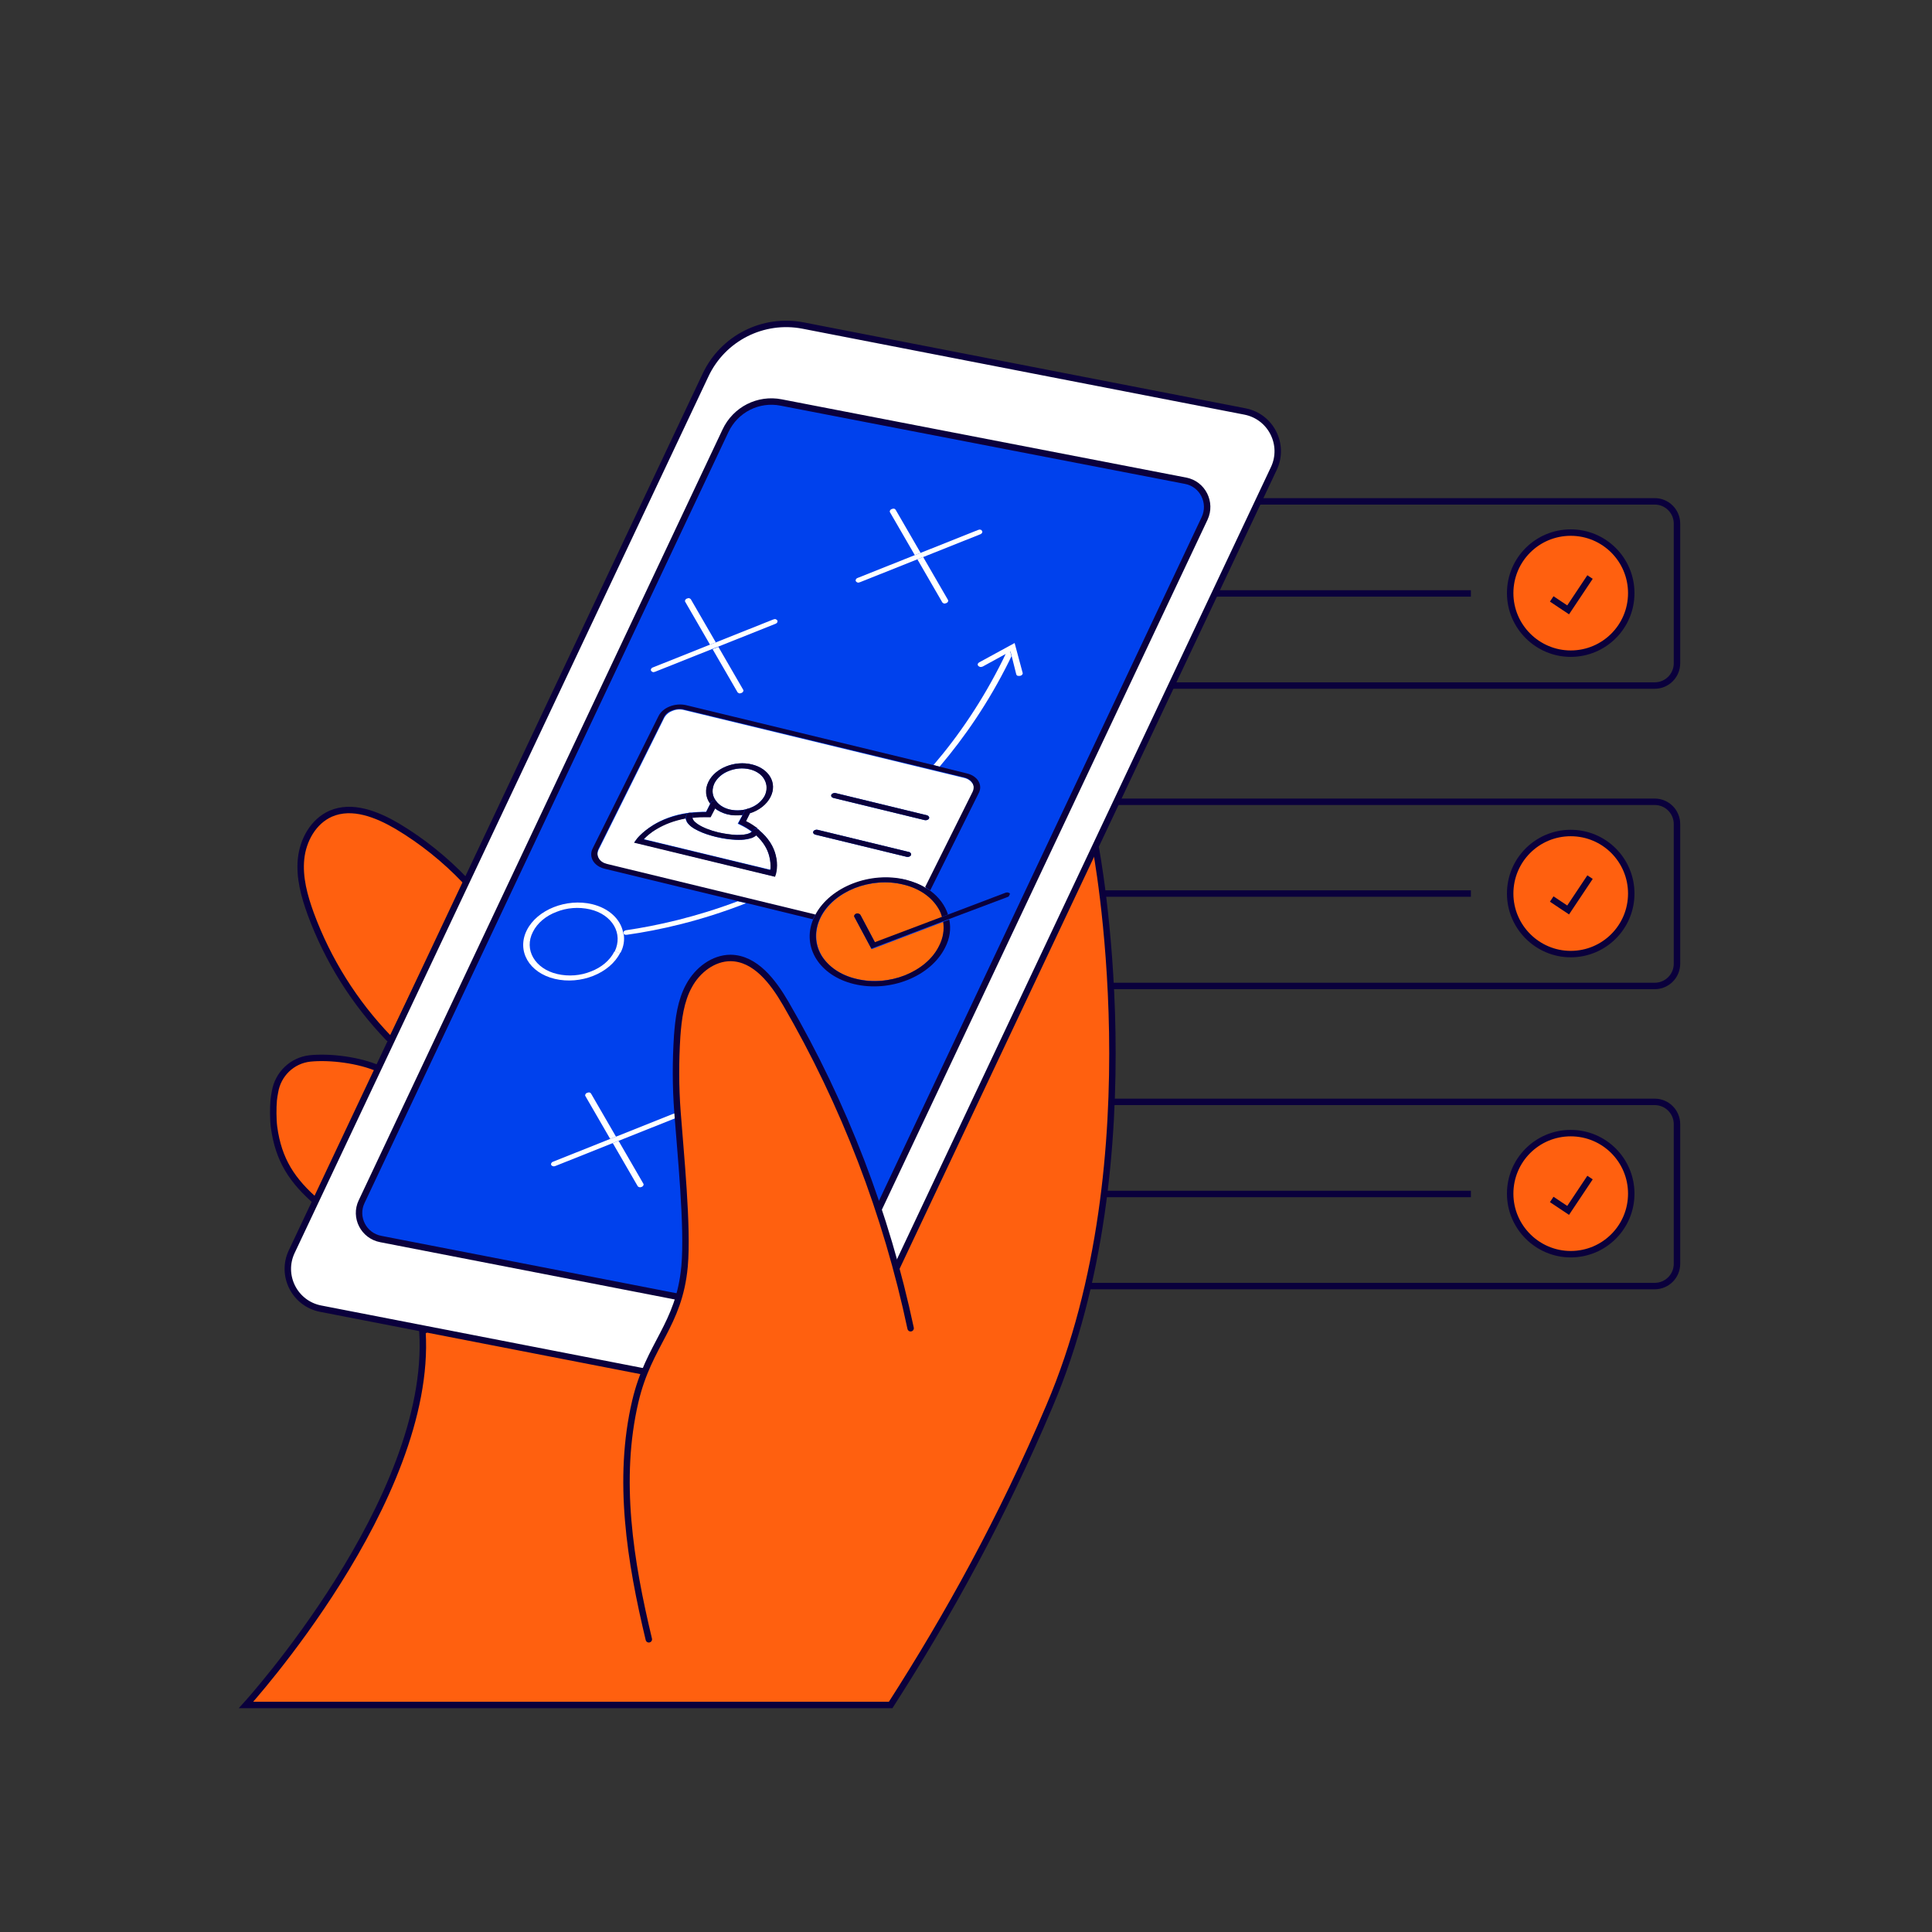 <?xml version="1.0" encoding="UTF-8"?> <svg xmlns="http://www.w3.org/2000/svg" xmlns:xlink="http://www.w3.org/1999/xlink" version="1.1" id="Layer_1" x="0px" y="0px" width="600px" height="600px" viewBox="0 0 600 600" style="enable-background:new 0 0 600 600;" xml:space="preserve"><rect x="0" y="0" width="600" height="600" fill="#333333" stroke="none"/> <style type="text/css"> .st0{fill:none;stroke:#0A003C;stroke-width:2;stroke-miterlimit:10;} .st1{fill:#FF600F;stroke:#0A003C;stroke-width:2;stroke-miterlimit:10;} .st2{fill:#FF600F;stroke:#0A003C;stroke-width:2;stroke-linecap:round;stroke-miterlimit:10;} .st3{fill:#FFFFFF;stroke:#0A003C;stroke-width:2;stroke-linecap:round;stroke-miterlimit:10;} .st4{fill:#0041ED;stroke:#0A003C;stroke-width:2;stroke-linecap:round;stroke-miterlimit:10;} .st5{enable-background:new ;} .st6{clip-path:url(#SVGID_00000149340362774740757210000003208855764095959709_);} .st7{fill:#FFFFFF;} .st8{fill:#0A003C;} .st9{fill:#FF6B0D;} </style> <g> <path class="st0" d="M520.8,162.6v43.4c0,3.8-3.1,6.9-6.9,6.9H232.4c-3.8,0-6.9-3.1-6.9-6.9v-43.4c0-3.8,3.1-6.9,6.9-6.9h281.5 C517.7,155.7,520.8,158.8,520.8,162.6z"></path> <line class="st0" x1="260.9" y1="184.3" x2="456.8" y2="184.3"></line> <path class="st0" d="M520.8,255.9v43.4c0,3.8-3.1,6.9-6.9,6.9H232.4c-3.8,0-6.9-3.1-6.9-6.9v-43.4c0-3.8,3.1-6.9,6.9-6.9h281.5 C517.7,249,520.8,252.1,520.8,255.9z"></path> <line class="st0" x1="260.9" y1="277.5" x2="456.8" y2="277.5"></line> <path class="st0" d="M520.8,349.1v43.4c0,3.8-3.1,6.9-6.9,6.9H232.4c-3.8,0-6.9-3.1-6.9-6.9v-43.4c0-3.8,3.1-6.9,6.9-6.9h281.5 C517.7,342.2,520.8,345.3,520.8,349.1z"></path> <g> <path class="st1" d="M487.8,203c10.4,0,18.8-8.4,18.8-18.8s-8.4-18.8-18.8-18.8c-10.4,0-18.8,8.4-18.8,18.8S477.5,203,487.8,203z"></path> <path class="st0" d="M481.9,186l5.1,3.4l6.8-10.2"></path> </g> <g> <path class="st1" d="M487.8,296.3c10.4,0,18.8-8.4,18.8-18.8s-8.4-18.8-18.8-18.8c-10.4,0-18.8,8.4-18.8,18.8 S477.5,296.3,487.8,296.3z"></path> <path class="st0" d="M481.9,279.2l5.1,3.4l6.8-10.2"></path> </g> <g> <path class="st1" d="M487.8,389.5c10.4,0,18.8-8.4,18.8-18.8s-8.4-18.8-18.8-18.8c-10.4,0-18.8,8.4-18.8,18.8 S477.5,389.5,487.8,389.5z"></path> <path class="st0" d="M481.9,372.5l5.1,3.4l6.8-10.2"></path> </g> <line class="st0" x1="260.9" y1="370.8" x2="456.8" y2="370.8"></line> </g> <path class="st2" d="M276.6,529.5H76.4c0,0,58-63.7,54.8-115.9l209-150.8c0,0,18.7,96.6-14.3,173.9 C311.2,471.4,294.5,501.6,276.6,529.5z"></path> <path class="st2" d="M120.7,322.4c-10.6-11-18.9-24.2-24.2-38.6c-2-5.5-3.6-11.3-3-17.1c0.6-5.8,3.8-11.6,9.2-14 c6.7-2.9,14.4,0.2,20.7,3.9c7.7,4.6,14.8,10.3,21,16.8"></path> <path class="st2" d="M98.6,373.5c-7.9-6.8-12.1-13.2-13.5-23.5c-0.3-2.3-0.3-6-0.1-8.3c0.1-0.8,0.2-1.7,0.4-2.6 c0.9-5.5,5.3-9.8,10.9-10.4c6-0.6,15.1,0.4,21.6,3.3"></path> <path class="st3" d="M90.6,388.7c-3.5,7.4,0.9,16.1,8.9,17.7l137.3,26.7c12.4,2.4,24.9-3.9,30.3-15.4l128.5-272.2 c3.5-7.4-0.9-16.1-8.9-17.7l-137.3-26.7c-12.4-2.4-24.9,3.9-30.3,15.4L90.6,388.7L90.6,388.7z"></path> <path class="st4" d="M118.3,384.8l125.5,24.4c7.1,1.4,14.2-2.2,17.3-8.8l113-239.4c2.3-4.9-0.6-10.7-5.9-11.7L242.6,125 c-7.1-1.4-14.2,2.2-17.3,8.8l-113,239.4C110,378,112.9,383.8,118.3,384.8z"></path> <g> <g> <g class="st5"> <defs> <polygon id="SVGID_1_" class="st5" points="130.3,352.1 232.4,147 362.9,178.7 260.8,383.8 "></polygon> </defs> <clipPath id="SVGID_00000164499499543206227240000005933957278342539943_"> <use xlink:href="#SVGID_1_" style="overflow:visible;"></use> </clipPath> <g style="clip-path:url(#SVGID_00000164499499543206227240000005933957278342539943_);"> <g> <g> <g> <path class="st7" d="M183.9,280.8c-8-1.9-17.1,1.7-20.3,8.1c-3.2,6.4,0.7,13.2,8.7,15.1c8,1.9,17.1-1.7,20.3-8.1l-0.9-0.2 l-0.9-0.2c-1.4,2.8-4.1,5-7.3,6.2c-3.2,1.3-6.9,1.6-10.4,0.8s-6.1-2.7-7.5-5.1c-1.4-2.4-1.5-5.3-0.1-8c1.4-2.8,4.1-5,7.3-6.2 c3.2-1.3,6.9-1.6,10.4-0.8c3.5,0.8,6.1,2.7,7.5,5.1c1.4,2.4,1.5,5.3,0.2,8l0.9,0.2l0.9,0.2c1-1.9,1.3-3.9,1-5.8 c-0.1-0.1-0.2-0.2-0.2-0.3c0-0.1,0-0.2,0-0.3C192.7,285.5,189.2,282.1,183.9,280.8"></path> <path class="st7" d="M231.7,280.5l-2.6-0.6c-13,4.9-25.1,7.6-34.7,9c-0.4,0.1-0.7,0.3-0.8,0.6c0,0.1-0.1,0.2,0,0.3 c0,0.1,0.1,0.2,0.2,0.3c0.1,0.1,0.3,0.2,0.4,0.2c0.1,0,0.3,0,0.5,0C204.7,288.9,217.7,286,231.7,280.5 M313.7,202.2l-1.3,0.7 c-0.3,0.6-0.6,1.3-0.9,1.9c-6.3,12.7-13.7,23.6-21.6,32.8l1.9,0.5c7.9-9.3,15.3-20.1,21.6-32.8c0.2-0.5,0.5-1,0.7-1.5 L313.7,202.2"></path> <path class="st7" d="M315.1,199.7l-11,6c-0.5,0.3-0.6,0.7-0.3,1.1c0.1,0.1,0.3,0.2,0.5,0.3c0.3,0.1,0.6,0,0.9-0.1l7.3-4 l1.3-0.7l0.4,1.5l1.4,5.6c0.1,0.3,0.3,0.5,0.6,0.5c0.2,0,0.4,0,0.6,0c0.5-0.1,0.9-0.5,0.8-0.9L315.1,199.7"></path> <path class="st7" d="M234.8,259.4c-0.4,0.3-0.8,0.6-1.3,0.8c-1,0.4-2.1,0.6-3.3,0.6c-2.4,0.1-5.2-0.2-7.9-0.9 c-2-0.5-3.9-1.1-5.5-1.9c-1.6-0.8-2.8-1.7-3.5-2.7c-0.2-0.4-0.3-0.8-0.4-1.2c-3.8,0.7-6.7,1.9-8.8,3.2 c-2.1,1.2-3.5,2.5-4.2,3.3l39.3,9.5c0-0.2,0-0.3,0.1-0.5c0.1-0.9,0-2.3-0.4-3.8C238.4,263.9,237.3,261.6,234.8,259.4 M230.6,253.1c-1.6,0.2-3.2,0.1-4.7-0.2c-1.5-0.4-2.9-1-3.9-1.9l-1.4,2.7l-0.8,0c-1.7-0.1-3.4,0-4.8,0.2 c0,0.2,0.1,0.5,0.2,0.7c0.3,0.5,0.8,1,1.5,1.4c1.5,1,3.8,1.9,6.3,2.5c1.9,0.5,3.8,0.7,5.5,0.8c1.7,0.1,3.2-0.1,4.1-0.5 c0.4-0.1,0.6-0.3,0.8-0.5c-1-0.8-2.2-1.5-3.7-2.2l-0.6-0.3L230.6,253.1 M232.8,238.9c-2.2-0.5-4.4-0.3-6.4,0.5 c-2,0.8-3.6,2.1-4.5,3.8c-0.9,1.7-0.8,3.5,0.1,5c0.9,1.5,2.4,2.6,4.6,3.2c2.2,0.5,4.4,0.3,6.4-0.5c2-0.8,3.6-2.1,4.5-3.8 c0.9-1.7,0.8-3.5-0.1-5C236.6,240.6,235,239.4,232.8,238.9 M253.2,259.2c-0.5-0.1-0.8-0.6-0.6-1c0.2-0.4,0.8-0.6,1.3-0.5 l28.4,6.9c0.5,0.1,0.8,0.6,0.6,1s-0.8,0.6-1.3,0.5L253.2,259.2 M258.8,247.8c-0.5-0.1-0.8-0.6-0.6-1c0.2-0.4,0.8-0.6,1.3-0.5 l28.4,6.9c0.5,0.1,0.8,0.6,0.6,1s-0.8,0.6-1.3,0.5L258.8,247.8 M233.5,237.4c5.3,1.3,7.9,5.8,5.8,10 c-1.2,2.4-3.6,4.2-6.4,5.1l-1.3,2.6c1.5,0.8,2.7,1.6,3.8,2.4c0,0,0.1,0.1,0.1,0.1c3.2,2.6,4.7,5.4,5.3,7.8 c0.9,3.3,0.1,5.8,0.1,5.9l-0.3,0.9L197,261.6l0.6-0.8c0-0.1,1.7-2.3,5.3-4.6c2.6-1.6,6.3-3.2,11.1-3.8c0.1,0,0.1,0,0.2,0 c1.6-0.2,3.3-0.3,5.1-0.3l1.3-2.6c-1.4-1.9-1.7-4.4-0.5-6.8C222.2,238.5,228.2,236.1,233.5,237.4 M299.5,241.6l-87.1-21.1 c-1.2-0.3-2.5-0.2-3.6,0.3c-1.1,0.4-2,1.2-2.5,2.1l-20.4,41c-0.5,1-0.4,1.9,0.1,2.8c0.5,0.8,1.4,1.5,2.6,1.8l64.7,15.7 c4.6-8.7,17.1-13.5,28.1-10.9c2.3,0.6,4.3,1.4,6.1,2.5l14.7-29.5c0.5-1,0.4-1.9,0-2.8C301.6,242.6,300.7,241.9,299.5,241.6"></path> <path class="st8" d="M300.3,240.2l-8.5-2.1l-1.9-0.5L213.1,219c-3.4-0.8-7.3,0.7-8.6,3.4l-20.4,41c-1.4,2.7,0.3,5.6,3.7,6.4 l41.2,10l2.6,0.6l20.9,5.1c0.1-0.4,0.3-0.7,0.5-1.1c0.1-0.1,0.1-0.3,0.2-0.4l-64.7-15.7c-1.2-0.3-2.1-0.9-2.6-1.8 c-0.5-0.8-0.5-1.8-0.1-2.8l20.4-41c0.5-1,1.4-1.7,2.5-2.1c1.1-0.4,2.4-0.6,3.6-0.3l87.1,21.1c1.2,0.3,2.1,0.9,2.6,1.8 c0.5,0.8,0.5,1.8,0,2.8l-14.7,29.5c0.5,0.3,1.1,0.7,1.6,1l15-30.1C305.3,243.9,303.7,241,300.3,240.2"></path> <path class="st9" d="M280.6,274.7c-5.1-1.2-10.5-0.7-15.1,1.1c-4.7,1.9-8.5,5-10.6,9.1c-2,4.1-1.8,8.2,0.2,11.7 c2,3.5,5.8,6.2,10.9,7.4c5.1,1.2,10.5,0.7,15.1-1.1c4.7-1.9,8.5-5,10.6-9.1c1.3-2.5,1.6-5.1,1.3-7.5l-22.3,8.5l-5.3-9.9 c-0.2-0.4,0-0.8,0.6-1c0.2-0.1,0.5-0.1,0.7,0c0.2,0.1,0.4,0.2,0.6,0.4l4.5,8.5l20.9-7.9c-0.3-0.9-0.6-1.8-1.1-2.6 C289.5,278.7,285.7,275.9,280.6,274.7"></path> <path class="st8" d="M281.3,273.2c-11-2.7-23.5,2.2-28.1,10.9c-0.1,0.1-0.1,0.3-0.2,0.4c-0.2,0.4-0.3,0.7-0.5,1.1 c-3.5,8.6,2,17.4,12.7,20c11.2,2.7,23.8-2.3,28.3-11.3c1.5-2.9,1.9-5.9,1.3-8.7l-1.9,0.7c0.4,2.4,0,5-1.3,7.5 c-2,4.1-5.9,7.2-10.6,9.1c-4.6,1.8-10,2.4-15.1,1.1c-5.1-1.2-8.8-4-10.9-7.4c-2-3.5-2.2-7.6-0.2-11.7c2-4.1,5.9-7.2,10.6-9.1 c4.6-1.8,10-2.4,15.1-1.1c5.1,1.2,8.9,4,10.9,7.4c0.5,0.8,0.9,1.7,1.1,2.6l1.9-0.7c-0.9-2.8-2.8-5.4-5.4-7.3 c-0.5-0.4-1-0.7-1.6-1C285.7,274.6,283.6,273.8,281.3,273.2"></path> <path class="st8" d="M313.1,277.2c-0.2-0.1-0.5,0-0.7,0l-17.9,6.8l-1.9,0.7l-20.9,7.9l-4.5-8.5c-0.1-0.2-0.3-0.3-0.6-0.4 c-0.2-0.1-0.5,0-0.7,0c-0.5,0.2-0.8,0.7-0.6,1l5.3,9.9l22.3-8.5l1.9-0.7l18.3-6.9c0.5-0.2,0.8-0.7,0.5-1 C313.6,277.4,313.4,277.3,313.1,277.2"></path> <path class="st8" d="M287.9,253.2l-28.4-6.9c-0.5-0.1-1.1,0.1-1.3,0.5c-0.2,0.4,0,0.8,0.6,1l28.4,6.9 c0.5,0.1,1.1-0.1,1.3-0.5S288.4,253.4,287.9,253.2"></path> <path class="st8" d="M282.3,264.6l-28.4-6.9c-0.5-0.1-1.1,0.1-1.3,0.5c-0.2,0.4,0,0.8,0.6,1l28.4,6.9 c0.5,0.1,1.1-0.1,1.3-0.5S282.8,264.7,282.3,264.6"></path> <path class="st8" d="M226.6,251.4c-2.2-0.5-3.7-1.7-4.6-3.2c-0.9-1.5-0.9-3.2-0.1-5c0.9-1.7,2.5-3.1,4.5-3.8 c2-0.8,4.3-1,6.4-0.5s3.8,1.7,4.6,3.2c0.8,1.5,0.9,3.2,0.1,5c-0.9,1.7-2.5,3.1-4.5,3.8C231.1,251.7,228.8,251.9,226.6,251.4 M233.5,237.4c-5.3-1.3-11.4,1.1-13.5,5.4c-1.2,2.4-0.9,4.8,0.5,6.8l0.2-0.4c0.2-0.4,0.8-0.6,1.3-0.5c0.5,0.1,0.8,0.6,0.6,1 L222,251c1,0.8,2.4,1.5,3.9,1.9c1.6,0.4,3.2,0.4,4.7,0.2l0.6-1.3c0.2-0.4,0.8-0.6,1.3-0.5c0.5,0.1,0.8,0.6,0.6,1l-0.2,0.3 c2.8-0.9,5.2-2.7,6.4-5.1C241.5,243.2,238.9,238.7,233.5,237.4"></path> <path class="st8" d="M199.3,261.5L199.3,261.5L199.3,261.5 M199.3,261.5L199.3,261.5L199.3,261.5 M235.6,257.7 c0.2,0.2,0.2,0.5,0.1,0.7c-0.2,0.4-0.5,0.7-0.9,1c2.4,2.2,3.6,4.5,4.1,6.5c0.4,1.5,0.4,2.8,0.4,3.8c0,0.2,0,0.4-0.1,0.5 l-39.3-9.5c0.7-0.8,2.1-2.1,4.2-3.3c2.2-1.3,5.1-2.5,8.8-3.2c0-0.4,0.1-0.8,0.3-1.2c0.1-0.3,0.4-0.4,0.7-0.5 c-4.8,0.7-8.5,2.2-11.1,3.8c-3.6,2.2-5.3,4.5-5.3,4.6l-0.6,0.8l43.8,10.6l0.3-0.9c0-0.1,0.8-2.6-0.1-5.9 C240.3,263.1,238.8,260.3,235.6,257.7 M222.1,248.7c-0.5-0.1-1.1,0.1-1.3,0.5l-0.2,0.4l-1.3,2.6c-1.8,0-3.5,0.1-5.1,0.3 c0.1,0,0.2,0,0.4,0c0.5,0.1,0.8,0.5,0.6,1c-0.1,0.2-0.1,0.3-0.1,0.5c1.5-0.2,3.1-0.2,4.8-0.2l0.8,0l1.4-2.7l0.7-1.3 C222.8,249.3,222.6,248.8,222.1,248.7 M232.6,251.2c-0.5-0.1-1.1,0.1-1.3,0.5l-0.6,1.3l-1.4,2.7l0.6,0.3 c1.4,0.7,2.6,1.5,3.7,2.2c0.1-0.1,0.2-0.3,0.3-0.4c0.2-0.4,0.8-0.6,1.3-0.5c0.1,0,0.2,0.1,0.3,0.1c-1.1-0.8-2.3-1.7-3.8-2.4 l1.3-2.6l0.2-0.3C233.3,251.8,233.1,251.4,232.6,251.2"></path> <path class="st8" d="M235.1,257.4c-0.5-0.1-1.1,0.1-1.3,0.5c-0.1,0.2-0.2,0.3-0.3,0.4c-0.2,0.2-0.5,0.3-0.8,0.5 c-0.9,0.4-2.4,0.5-4.1,0.5c-1.7-0.1-3.7-0.4-5.5-0.8c-2.5-0.6-4.8-1.5-6.3-2.5c-0.7-0.5-1.3-1-1.5-1.4 c-0.2-0.3-0.2-0.5-0.2-0.7c0-0.2,0-0.3,0.1-0.5c0.2-0.4,0-0.8-0.6-1c-0.1,0-0.2,0-0.4,0c-0.1,0-0.1,0-0.2,0 c-0.3,0.1-0.6,0.3-0.7,0.5c-0.2,0.4-0.3,0.8-0.3,1.2c0,0.4,0.2,0.8,0.4,1.2c0.6,1.1,1.9,2,3.5,2.7c1.6,0.8,3.5,1.4,5.5,1.9 c2.7,0.6,5.5,1,7.9,0.9c1.2-0.1,2.3-0.3,3.3-0.6c0.5-0.2,1-0.5,1.3-0.8c0.4-0.3,0.7-0.6,0.9-1c0.1-0.3,0.1-0.5-0.1-0.7 c0,0-0.1-0.1-0.1-0.1C235.3,257.5,235.2,257.5,235.1,257.4"></path> <path class="st7" d="M192.1,354.3l-1.8,0.7l7.7,13.3c0.1,0.2,0.3,0.3,0.5,0.4c0.2,0.1,0.5,0,0.8-0.1c0.5-0.2,0.7-0.7,0.5-1 L192.1,354.3 M183.1,339.3c-0.2-0.1-0.5,0-0.8,0.1c-0.5,0.2-0.7,0.7-0.5,1l7.7,13.3l1.8-0.7l-7.7-13.3 C183.5,339.5,183.3,339.3,183.1,339.3"></path> <path class="st7" d="M209.9,345.8c-0.2-0.1-0.5,0-0.8,0.1l-17.8,7.1l-1.8,0.7l-17.8,7.1c-0.5,0.2-0.7,0.7-0.5,1 c0.1,0.2,0.3,0.3,0.5,0.4c0.2,0.1,0.5,0,0.8-0.1l17.8-7.1l1.8-0.7l17.8-7.1c0.5-0.2,0.7-0.7,0.5-1 C210.4,346,210.2,345.8,209.9,345.8"></path> <path class="st7" d="M223.1,200.9l-1.8,0.7l7.7,13.3c0.1,0.2,0.3,0.3,0.5,0.4c0.2,0.1,0.5,0,0.8-0.1c0.5-0.2,0.7-0.7,0.5-1 L223.1,200.9 M214.1,185.8c-0.2-0.1-0.5,0-0.8,0.1c-0.5,0.2-0.7,0.7-0.5,1l7.7,13.3l1.8-0.7l-7.7-13.3 C214.5,186,214.3,185.9,214.1,185.8"></path> <path class="st7" d="M240.9,192.3c-0.2-0.1-0.5,0-0.8,0.1l-17.8,7.1l-1.8,0.7l-17.8,7.1c-0.5,0.2-0.7,0.7-0.5,1 c0.1,0.2,0.3,0.3,0.5,0.4c0.2,0.1,0.5,0,0.8-0.1l17.8-7.1l1.8-0.7l17.8-7.1c0.5-0.2,0.7-0.7,0.5-1 C241.3,192.5,241.1,192.4,240.9,192.3"></path> <path class="st7" d="M286.7,173l-1.8,0.7l7.7,13.3c0.1,0.2,0.3,0.3,0.5,0.4c0.2,0.1,0.5,0,0.8-0.1c0.5-0.2,0.7-0.7,0.5-1 L286.7,173 M277.7,158c-0.2-0.1-0.5,0-0.8,0.1c-0.5,0.2-0.7,0.7-0.5,1l7.7,13.3l1.8-0.7l-7.7-13.3 C278.1,158.2,277.9,158,277.7,158"></path> <path class="st7" d="M304.5,164.5c-0.2-0.1-0.5,0-0.8,0.1l-17.8,7.1l-1.8,0.7l-17.8,7.1c-0.5,0.2-0.7,0.7-0.5,1 c0.1,0.2,0.3,0.3,0.5,0.4c0.2,0.1,0.5,0,0.8-0.1l17.8-7.1l1.8-0.7l17.8-7.1c0.5-0.2,0.7-0.7,0.5-1 C304.9,164.7,304.7,164.5,304.5,164.5"></path> </g> </g> </g> </g> </g> </g> </g> <path class="st2" d="M201.5,509.1c-5.8-24.2-9.9-49.6-4.2-73.9c4.2-17.9,13.6-23.5,15.3-41.9c1.1-12.3-1.3-35.7-2.2-47.9 c-0.6-7.9-0.6-15.8-0.1-23.6c0.4-5.4,1.1-11,3.7-15.7c2.6-4.8,7.5-8.6,12.9-8.6c7.7,0.1,13.2,7.4,17.1,14.1 c18.2,31.3,31.3,65.5,38.8,100.9"></path> </svg> 